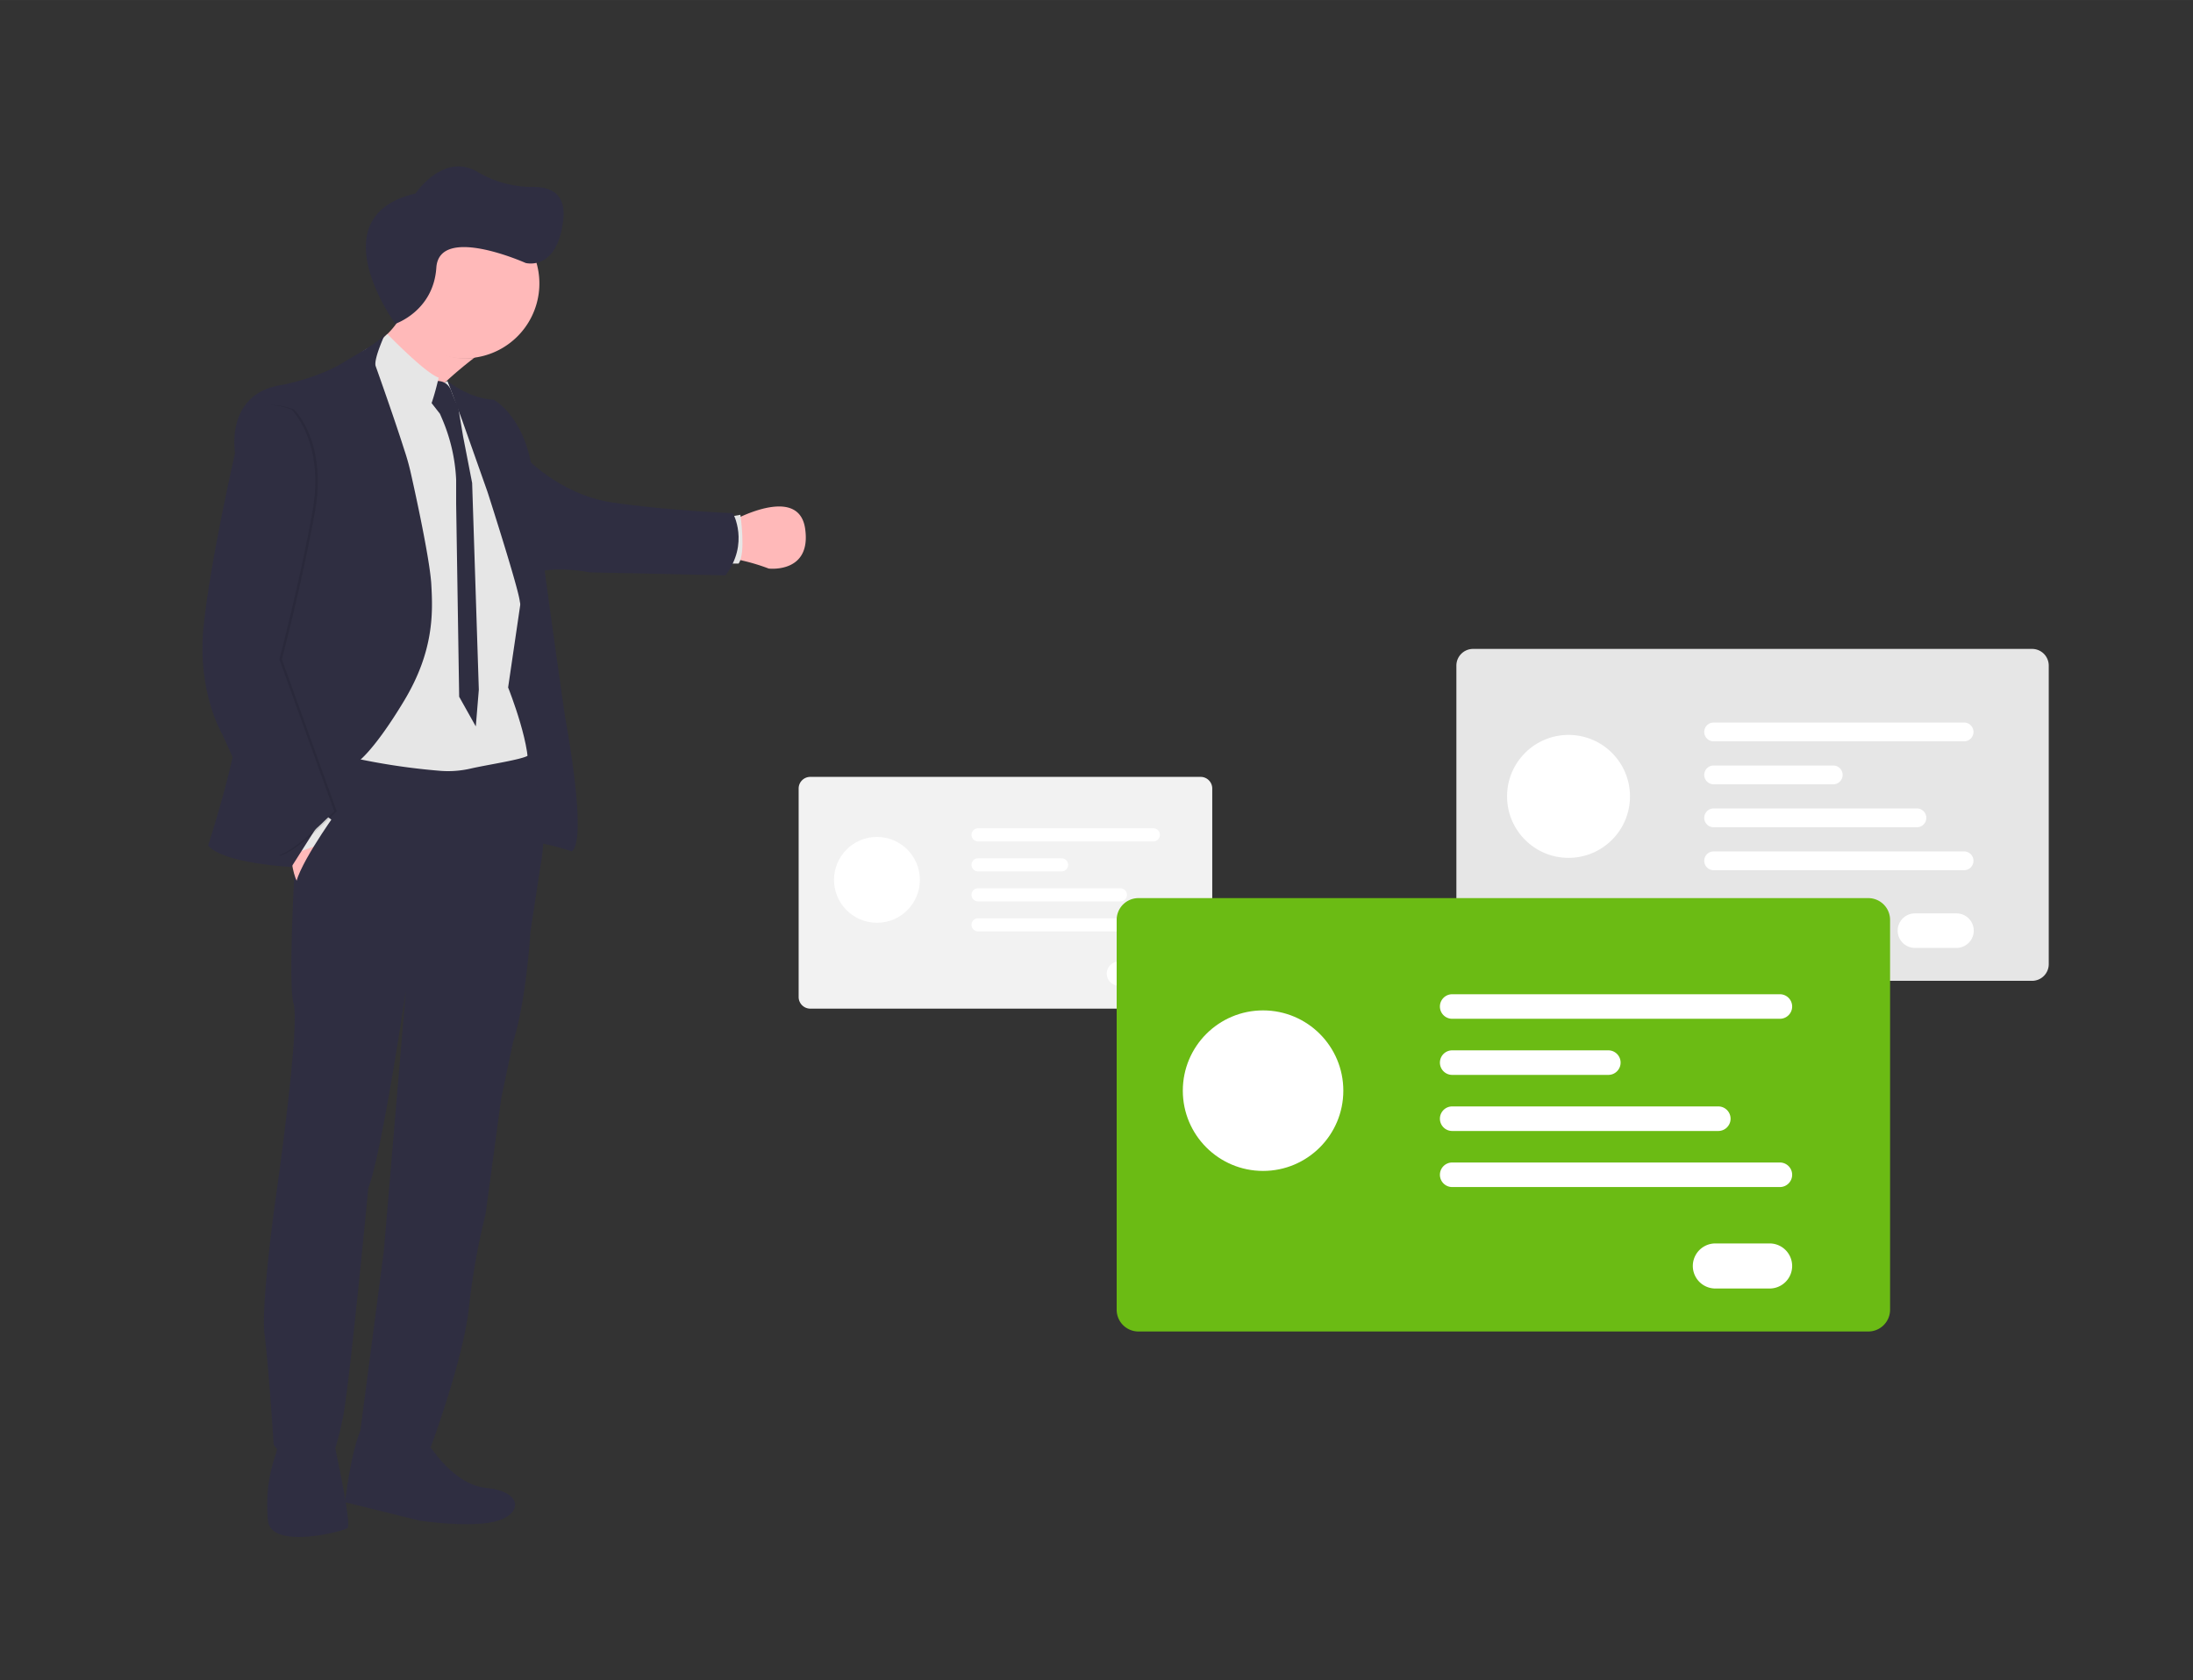 <?xml version="1.0" encoding="UTF-8" standalone="no"?>
<!-- Created with Inkscape (http://www.inkscape.org/) -->

<svg
   xmlns:dc="http://purl.org/dc/elements/1.1/"
   xmlns:cc="http://creativecommons.org/ns#"
   xmlns:rdf="http://www.w3.org/1999/02/22-rdf-syntax-ns#"
   xmlns:svg="http://www.w3.org/2000/svg"
   xmlns="http://www.w3.org/2000/svg"
   xmlns:sodipodi="http://sodipodi.sourceforge.net/DTD/sodipodi-0.dtd"
   xmlns:inkscape="http://www.inkscape.org/namespaces/inkscape"
   width="295mm"
   height="226mm"
   version="1.1"
   viewBox="0 0 327.782 251.11"
   id="svg70"
   sodipodi:docname="showcase-8.svg"
   inkscape:version="0.92.4 (5da689c313, 2019-01-14)">
  <rect x="0" y="0" width="327.782" height="251.11" fill="#333333" stroke="none"/>
  <defs
     id="defs74">
    <linearGradient
       gradientUnits="userSpaceOnUse"
       gradientTransform="matrix(-0.313,0,0,-0.313,377.088,817.658)"
       y2="599.344"
       x2="-566.545"
       y1="517.532"
       x1="-566.545"
       id="ba860033-8b14-4705-9ef7-06625c8932b0">
      <stop
         id="stop4481"
         stop-opacity="0.25"
         stop-color="gray"
         offset="0" />
      <stop
         id="stop4483"
         stop-opacity="0.12"
         stop-color="gray"
         offset="0.54" />
      <stop
         id="stop4485"
         stop-opacity="0.1"
         stop-color="gray"
         offset="1" />
    </linearGradient>
  </defs>
  <sodipodi:namedview
     pagecolor="#ffffff"
     bordercolor="#666666"
     borderopacity="1"
     objecttolerance="10"
     gridtolerance="10"
     guidetolerance="10"
     inkscape:pageopacity="0"
     inkscape:pageshadow="2"
     inkscape:window-width="1920"
     inkscape:window-height="1094"
     id="namedview72"
     showgrid="false"
     inkscape:zoom="0.78146771"
     inkscape:cx="351.42964"
     inkscape:cy="453.65412"
     inkscape:window-x="-11"
     inkscape:window-y="-11"
     inkscape:window-maximized="1"
     inkscape:current-layer="g66" />
  <g
     transform="translate(-4.704,-4.64)"
     id="g68">
    <g
       transform="matrix(1.18,0,0,1.18,-577.71,-682.42)"
       id="g66">
      <path
         id="path4492"
         d="m 558.062,653.065 c 0.293,0.942 0.553,1.84 0.772,2.612 l -0.136,0.049 c -0.17,-0.715 -0.386,-1.642 -0.636,-2.66 z m -8.141,-22.925 -0.039,0.022 0.039,-0.035 z"
         inkscape:connector-curvature="0"
         style="fill:url(#ba860033-8b14-4705-9ef7-06625c8932b0);stroke-width:0.313" />
      <path
         id="path4494"
         d="m 539.944,762.607 c -1.531,0.491 -2.681,9.903 -2.681,9.903 l 9.52,2.352 c 0,0 6.677,0.985 9.849,0 3.173,-0.985 3.064,-3.721 -1.477,-4.158 -4.541,-0.437 -7.77,-6.291 -7.77,-6.291 0,0 -5.91,-2.298 -7.441,-1.806 z"
         inkscape:connector-curvature="0"
         style="fill:#2f2e41;stroke-width:0.313" />
      <path
         id="path4496"
         d="m 528.772,764.521 a 5.734,5.734 0 0 1 -0.37,2.21 19.313,19.313 0 0 0 -0.957,7.166 q 0.03,0.435 0.069,0.911 c 0.329,3.775 9.461,1.425 10.068,0.985 0.607,-0.44 -1.801,-11.272 -1.801,-11.272 0,0 -7.161,-1.531 -7.009,-5e-5 z"
         inkscape:connector-curvature="0"
         style="fill:#2f2e41;stroke-width:0.313" />
      <path
         id="path4498"
         d="m 538.768,627.378 a 0.028,0.028 0 0 1 0.004,0.009 c 0.193,0.473 7.364,18.057 6.067,12.307 a 3.517,3.517 0 0 1 -0.077,-0.52 c -0.111,-1.413 0.556,-2.967 1.629,-4.51 a 22.233,22.233 0 0 1 2.272,-2.717 c 0.414,-0.43 0.844,-0.849 1.279,-1.256 1.194,-1.119 2.437,-2.143 3.538,-2.998 1.979,-1.544 3.507,-2.524 3.507,-2.524 0,0 -13.868,-16.169 -12.886,-9.193 0.27,1.912 1.397,3.818 0.633,5.589 a 9.658,9.658 0 0 1 -2.094,2.992 15.848,15.848 0 0 1 -2.267,1.86 c -0.347,0.234 -0.661,0.43 -0.916,0.579 -0.425,0.25 -0.69,0.381 -0.69,0.381 z"
         inkscape:connector-curvature="0"
         style="fill:#ffb9b9;stroke-width:0.313" />
      <path
         id="path4500"
         d="m 586.322,648.23 c 0,0 0.545,-0.304 1.369,-0.666 2.421,-1.055 7.256,-2.599 7.866,1.652 0.821,5.702 -4.616,5.046 -4.616,5.046 a 25.4,25.4 0 0 0 -3.296,-1.001 4.234,4.234 0 0 0 -1.69,-0.105 z"
         inkscape:connector-curvature="0"
         style="fill:#ffb9b9;stroke-width:0.313" />
      <path
         id="path4502"
         d="m 585.493,653.628 h 1.636 c 0.952,-1.286 0.224,-6.175 0.224,-6.175 l -1.423,0.257 z"
         inkscape:connector-curvature="0"
         style="fill:#e6e6e6;stroke-width:0.313" />
      <path
         id="path4504"
         d="m 556.249,661.882 0.273,14.388 1.801,6.785 c 0,0 0.885,6.566 1.971,6.018 1.086,-0.548 5.717,1.011 5.717,1.011 l 0.219,-2.434 -1.559,-14.306 -1.204,-7.14 c 0,0 -0.684,-5.609 -1.204,-8.892 -0.52,-3.283 -4.868,-0.682 -4.868,-0.682 z"
         inkscape:connector-curvature="0"
         style="fill:#2f2e41;stroke-width:0.313" />
      <path
         id="path4506"
         d="m 561.454,654.745 c 2.956,-0.828 6.772,0 6.772,0 l 17.239,0.381 c 3.077,-4.063 0.944,-7.878 0.944,-7.878 0,0 -8.455,-0.332 -15.307,-1.356 -6.852,-1.024 -11.365,-6.113 -11.365,-6.113 z"
         inkscape:connector-curvature="0"
         style="fill:#2f2e41;stroke-width:0.313" />
      <path
         id="path4508"
         style="opacity:0.1;isolation:isolate;stroke-width:0.313"
         d="m 544.101,615.978 c -0.983,-6.975 12.886,9.193 12.886,9.193 0,0 -1.528,0.98 -3.507,2.524 -0.183,0.013 -0.366,0.013 -0.553,0.013 -4.243,0 -7.168,-2.655 -8.851,-6.257 0.677,-1.603 0.329,-3.337 0.026,-5.473 z"
         inkscape:connector-curvature="0" />
      <path
         id="path4510"
         d="m 542.933,618.131 a 9.48,9.48 0 1 1 0,0.046 q -3e-5,-0.022 0,-0.046 z"
         inkscape:connector-curvature="0"
         style="fill:#ffb9b9;stroke-width:0.313" />
      <path
         id="path4512"
         d="m 538.258,658.875 0.515,-31.496 5.498,2.879 4.562,1.081 1.155,-0.674 0.082,-0.049 0.188,-0.108 c 0,0 0.062,0.134 0.18,0.378 0.998,2.112 5.856,12.443 5.753,13.328 -0.108,0.983 3.466,13.374 3.466,13.374 v 0 l -1.724,11.736 c 0,0 3.27,8.151 2.406,11.162 -0.865,3.01 -24.443,0.929 -24.443,0.929 z"
         inkscape:connector-curvature="0"
         style="fill:#e6e6e6;stroke-width:0.313" />
      <path
         id="path4514"
         d="m 547.467,632.311 1.832,2.352 0.296,0.687 a 22.151,22.151 0 0 1 1.755,7.642 v 3.052 l 0.383,24.456 2.107,3.759 0.383,-4.652 -0.846,-26.18 -1.15,-5.918 -0.628,-3.749 a 16.592,16.592 0 0 1 -0.877,-2.025 c -0.628,-1.613 -2.244,-1.176 -2.244,-1.176 z"
         inkscape:connector-curvature="0"
         style="fill:#2f2e41;stroke-width:0.313" />
      <path
         id="path4516"
         d="m 539.403,626.866 0.054,0.131 0.383,0.942 0.432,1.052 a 8.779,8.779 0 0 1 1.41,1.117 c 1.461,1.312 3.582,3.422 4.709,4.557 0.476,0.479 0.774,0.782 0.774,0.782 0.558,-0.497 1.119,-2.156 1.497,-3.499 0.062,-0.213 0.116,-0.42 0.167,-0.61 0.19,-0.728 0.306,-1.253 0.306,-1.253 -1.433,-0.512 -4.778,-3.782 -6.497,-5.527 a 15.848,15.848 0 0 1 -2.267,1.86 c -0.098,-0.273 -0.97,0.448 -0.97,0.448 z"
         inkscape:connector-curvature="0"
         style="fill:#e6e6e6;stroke-width:0.313" />
      <path
         id="path4518"
         d="m 551.37,631.277 c 1.073,0.656 2.817,1.51 4.752,1.608 0,0 4.191,2.218 4.968,9.808 0.777,7.59 4.06,30.405 4.06,30.405 0,0 2.923,15.384 0.865,16.982 l -2.298,-18.832 c 0,0 -4.022,-10.876 -4.312,-12.888 -0.257,-1.832 -3.456,-11.849 -4.016,-13.603 -0.057,-0.165 -0.085,-0.257 -0.085,-0.257 l -3.198,-9.044 -1.847,-4.95 a 10.034,10.034 0 0 0 1.111,0.772 z"
         inkscape:connector-curvature="0"
         style="fill:#2f2e41;stroke-width:0.313" />
      <path
         id="path4520"
         d="m 528.401,734.651 c 0,0 3.227,-22.272 2.352,-25.277 -0.875,-3.005 0.602,-25.215 0.602,-25.215 l 0.486,-4.166 0.273,-2.349 0.116,-0.983 0.564,0.173 a 83.133,83.133 0 0 0 16.67,3.057 12.716,12.716 0 0 0 3.731,-0.298 c 2.233,-0.509 6.551,-1.135 7.305,-1.67 0,0 0.257,0.692 0.579,1.824 0.741,2.617 1.858,7.619 0.998,11.879 l -1.315,8.617 c 0,0 -0.517,8.782 -2.215,14.036 l -1.503,7.166 -1.971,14.607 a 87.481,87.481 0 0 0 -2.107,11.836 c -0.718,6.623 -4.817,17.609 -4.817,17.609 0,0 -8.712,1.204 -8.969,-1.75 l 3.01,-23.036 2.789,-32.991 c 0,0 -3.023,20.584 -4.76,25.017 0,0 -2.408,25.269 -3.229,29.162 -0.821,3.893 -1.366,4.922 -1.366,4.922 0,0 -5.089,1.863 -7.387,-1.585 0,0 -0.656,-10.228 -1.148,-13.894 -0.494,-3.672 1.312,-16.691 1.312,-16.691 z"
         inkscape:connector-curvature="0"
         style="fill:#2f2e41;stroke-width:0.313" />
      <path
         id="path4522"
         d="m 532.402,684.805 3.602,1.752 -4.294,8.097 c -1.613,-1.505 -1.423,-7.495 -1.423,-7.495 z"
         inkscape:connector-curvature="0"
         style="fill:#ffb9b9;stroke-width:0.313" />
      <polygon
         transform="matrix(0.313,0,0,0.313,494.066,596.642)"
         id="polygon4524"
         points="125.728,296.459 116.198,299.954 115.408,292.956 127.472,281.765 132.718,285.876 "
         style="fill:#e6e6e6" />
      <g
         transform="matrix(0.313,0,0,0.313,494.066,596.642)"
         id="g4528"
         style="opacity:0.1">
        <path
           id="path4526"
           transform="translate(-108.226,-161.921)"
           d="m 320.552,421.788 a 0.249,0.249 0 0 1 -0.049,-0.123 4.359,4.359 0 0 1 -0.46,0.263 z"
           inkscape:connector-curvature="0" />
      </g>
      <path
         id="path4530"
         d="m 519.936,689.346 c 1.968,2.298 10.549,2.709 10.549,2.709 l 6.687,-10.539 1.804,-2.841 c 0,0 2.009,-1.395 5.787,-7.675 3.777,-6.281 3.648,-11.118 3.44,-14.73 -0.208,-3.612 -2.573,-13.994 -2.573,-13.994 a 29.14,29.14 0 0 0 -0.867,-3.1 c -0.821,-2.588 -2.064,-6.185 -3.08,-9.067 -0.183,-0.52 -0.358,-1.016 -0.525,-1.479 -0.309,-0.88 1.261,-4.233 1.261,-4.233 -0.553,1.109 -4.037,2.933 -5.249,3.697 -3.268,2.058 -7.83,2.902 -7.83,2.902 -7.346,1.068 -5.99,8.658 -5.99,8.658 0,0 -0.082,29.504 0.371,33.035 0.453,3.53 -3.785,16.657 -3.785,16.657 z"
         inkscape:connector-curvature="0"
         style="fill:#2f2e41;stroke-width:0.313" />
      <path
         id="path4532"
         style="opacity:0.1;isolation:isolate;stroke-width:0.313"
         d="m 523.669,639.652 c 0,0 -3.118,13.544 -3.98,21.914 -0.862,8.37 2.38,13.704 2.38,13.704 l 6.934,15.389 c 2.38,-0.612 7.222,-5.661 7.222,-5.661 l -6.947,-19.246 c 0,0 2.576,-9.718 4.186,-18.67 1.611,-8.951 -2.658,-12.968 -2.658,-12.968 -7.14,-2.707 -7.137,5.537 -7.137,5.537 z"
         inkscape:connector-curvature="0" />
      <path
         id="path4534"
         d="m 523.34,639.652 c 0,0 -3.118,13.544 -3.98,21.914 -0.862,8.37 2.38,13.704 2.38,13.704 l 6.947,15.389 c 2.38,-0.612 7.222,-5.661 7.222,-5.661 l -6.947,-19.246 c 0,0 2.578,-9.718 4.184,-18.67 1.606,-8.951 -2.666,-12.968 -2.666,-12.968 -7.14,-2.707 -7.14,5.537 -7.14,5.537 z"
         inkscape:connector-curvature="0"
         style="fill:#2f2e41;stroke-width:0.313" />
      <path
         id="path4536"
         d="m 537.044,687.432 -1.914,5.473 -2.133,2.925 c 0,0 -1.598,1.068 -1.997,-0.929 -0.399,-1.997 5.004,-9.494 5.004,-9.494 0.854,-0.337 1.04,2.025 1.04,2.025 z"
         inkscape:connector-curvature="0"
         style="fill:#2f2e41;stroke-width:0.313" />
      <path
         id="path4538"
         d="m 543.642,623.263 c 0,0 -9.905,-13.574 2.568,-16.509 0,0 3.544,-5.315 7.898,-2.701 a 13.645,13.645 0 0 0 7.052,1.876 c 2.109,0 4.127,0.825 3.76,4.127 -0.734,6.604 -4.769,5.503 -4.769,5.503 0,0 -10.944,-4.903 -11.311,0.6 -0.367,5.503 -5.198,7.105 -5.198,7.105 z"
         inkscape:connector-curvature="0"
         style="fill:#2f2e41;stroke-width:0.313" />
      <path
         id="path3909"
         d="m 750.97,706.479 h -70.812 a 2.113,2.113 0 0 1 -2.11,-2.11 v -37.819 a 2.113,2.113 0 0 1 2.11,-2.11 h 70.812 a 2.113,2.113 0 0 1 2.11,2.11 v 37.819 a 2.113,2.113 0 0 1 -2.11,2.11 z"
         inkscape:connector-curvature="0"
         style="fill:#e6e6e6;stroke-width:0.324" />
      <circle
         id="circle3911"
         r="7.786"
         cy="683.118"
         cx="692.252"
         style="fill:#ffffff;stroke-width:0.324" />
      <path
         id="path3913"
         d="M 742.39,676.146 H 710.599 a 1.191,1.191 0 0 1 0,-2.381 h 31.791 a 1.191,1.191 0 0 1 0,2.381 z"
         inkscape:connector-curvature="0"
         style="fill:#ffffff;stroke-width:0.324" />
      <path
         id="path3915"
         d="M 725.748,681.588 H 710.599 a 1.191,1.191 0 0 1 0,-2.381 h 15.148 a 1.191,1.191 0 1 1 0,2.381 z"
         inkscape:connector-curvature="0"
         style="fill:#ffffff;stroke-width:0.324" />
      <path
         id="path3917"
         d="M 736.416,687.028 H 710.599 a 1.191,1.191 0 0 1 0,-2.381 h 25.817 a 1.191,1.191 0 0 1 0,2.381 z"
         inkscape:connector-curvature="0"
         style="fill:#ffffff;stroke-width:0.324" />
      <path
         id="path3919"
         d="M 742.39,692.468 H 710.599 a 1.191,1.191 0 0 1 0,-2.381 h 31.791 a 1.191,1.191 0 0 1 0,2.381 z"
         inkscape:connector-curvature="0"
         style="fill:#ffffff;stroke-width:0.324" />
      <path
         id="path3921"
         d="m 741.395,702.31 h -5.264 a 2.186,2.186 0 1 1 0,-4.372 h 5.264 a 2.186,2.186 0 0 1 0,4.372 z"
         inkscape:connector-curvature="0"
         style="fill:#ffffff;stroke-width:0.324" />
      <path
         id="path3923"
         d="m 645.65,710.002 h -49.442 a 1.475,1.475 0 0 1 -1.474,-1.474 v -26.406 a 1.475,1.475 0 0 1 1.474,-1.474 h 49.442 a 1.475,1.475 0 0 1 1.474,1.474 v 26.406 a 1.475,1.475 0 0 1 -1.474,1.474 z"
         inkscape:connector-curvature="0"
         style="fill:#f2f2f2;stroke-width:0.324" />
      <circle
         id="circle3925"
         r="5.437"
         cy="693.69"
         cx="604.652"
         style="fill:#ffffff;stroke-width:0.324" />
      <path
         id="path3927"
         d="m 639.659,688.822 h -22.197 a 0.831,0.831 0 0 1 0,-1.663 h 22.197 a 0.831,0.831 0 1 1 0,1.663 z"
         inkscape:connector-curvature="0"
         style="fill:#ffffff;stroke-width:0.324" />
      <path
         id="path3929"
         d="m 628.039,692.622 h -10.577 a 0.831,0.831 0 0 1 0,-1.663 h 10.577 a 0.831,0.831 0 0 1 0,1.663 z"
         inkscape:connector-curvature="0"
         style="fill:#ffffff;stroke-width:0.324" />
      <path
         id="path3931"
         d="m 635.488,696.421 h -18.026 a 0.831,0.831 0 0 1 0,-1.663 h 18.026 a 0.831,0.831 0 0 1 0,1.663 z"
         inkscape:connector-curvature="0"
         style="fill:#ffffff;stroke-width:0.324" />
      <path
         id="path3933"
         d="m 639.659,700.219 h -22.197 a 0.831,0.831 0 0 1 0,-1.663 h 22.197 a 0.831,0.831 0 1 1 0,1.663 z"
         inkscape:connector-curvature="0"
         style="fill:#ffffff;stroke-width:0.324" />
      <path
         id="path3935"
         d="m 638.964,707.091 h -3.675 a 1.526,1.526 0 1 1 0,-3.053 h 3.675 a 1.526,1.526 0 1 1 0,3.053 z"
         inkscape:connector-curvature="0"
         style="fill:#ffffff;stroke-width:0.324" />
      <path
         id="path3937"
         d="m 730.226,750.892 h -92.455 a 2.759,2.759 0 0 1 -2.755,-2.755 v -49.378 a 2.759,2.759 0 0 1 2.755,-2.756 h 92.455 a 2.759,2.759 0 0 1 2.756,2.756 v 49.378 a 2.759,2.759 0 0 1 -2.756,2.755 z"
         inkscape:connector-curvature="0"
         style="fill:#6bbb14;stroke-width:0.324" />
      <circle
         id="circle3939"
         r="10.166"
         cy="720.39"
         cx="653.561"
         style="fill:#ffffff;stroke-width:0.324" />
      <path
         id="path3941"
         d="m 719.024,711.287 h -41.508 a 1.554,1.554 0 0 1 0,-3.109 h 41.508 a 1.554,1.554 0 1 1 0,3.109 z"
         inkscape:connector-curvature="0"
         style="fill:#ffffff;stroke-width:0.324" />
      <path
         id="path3943"
         d="m 697.294,718.393 h -19.778 a 1.554,1.554 0 0 1 0,-3.109 h 19.778 a 1.554,1.554 0 1 1 0,3.109 z"
         inkscape:connector-curvature="0"
         style="fill:#ffffff;stroke-width:0.324" />
      <path
         id="path3945"
         d="m 711.224,725.496 h -33.708 a 1.554,1.554 0 0 1 0,-3.109 h 33.708 a 1.554,1.554 0 0 1 0,3.109 z"
         inkscape:connector-curvature="0"
         style="fill:#ffffff;stroke-width:0.324" />
      <path
         id="path3947"
         d="m 719.024,732.598 h -41.508 a 1.554,1.554 0 0 1 0,-3.109 h 41.508 a 1.554,1.554 0 1 1 0,3.109 z"
         inkscape:connector-curvature="0"
         style="fill:#ffffff;stroke-width:0.324" />
      <path
         id="path3949"
         d="m 717.724,745.449 h -6.873 a 2.854,2.854 0 1 1 0,-5.709 h 6.873 a 2.854,2.854 0 1 1 0,5.709 z"
         inkscape:connector-curvature="0"
         style="fill:#ffffff;stroke-width:0.324" />
    </g>
  </g>
</svg>
